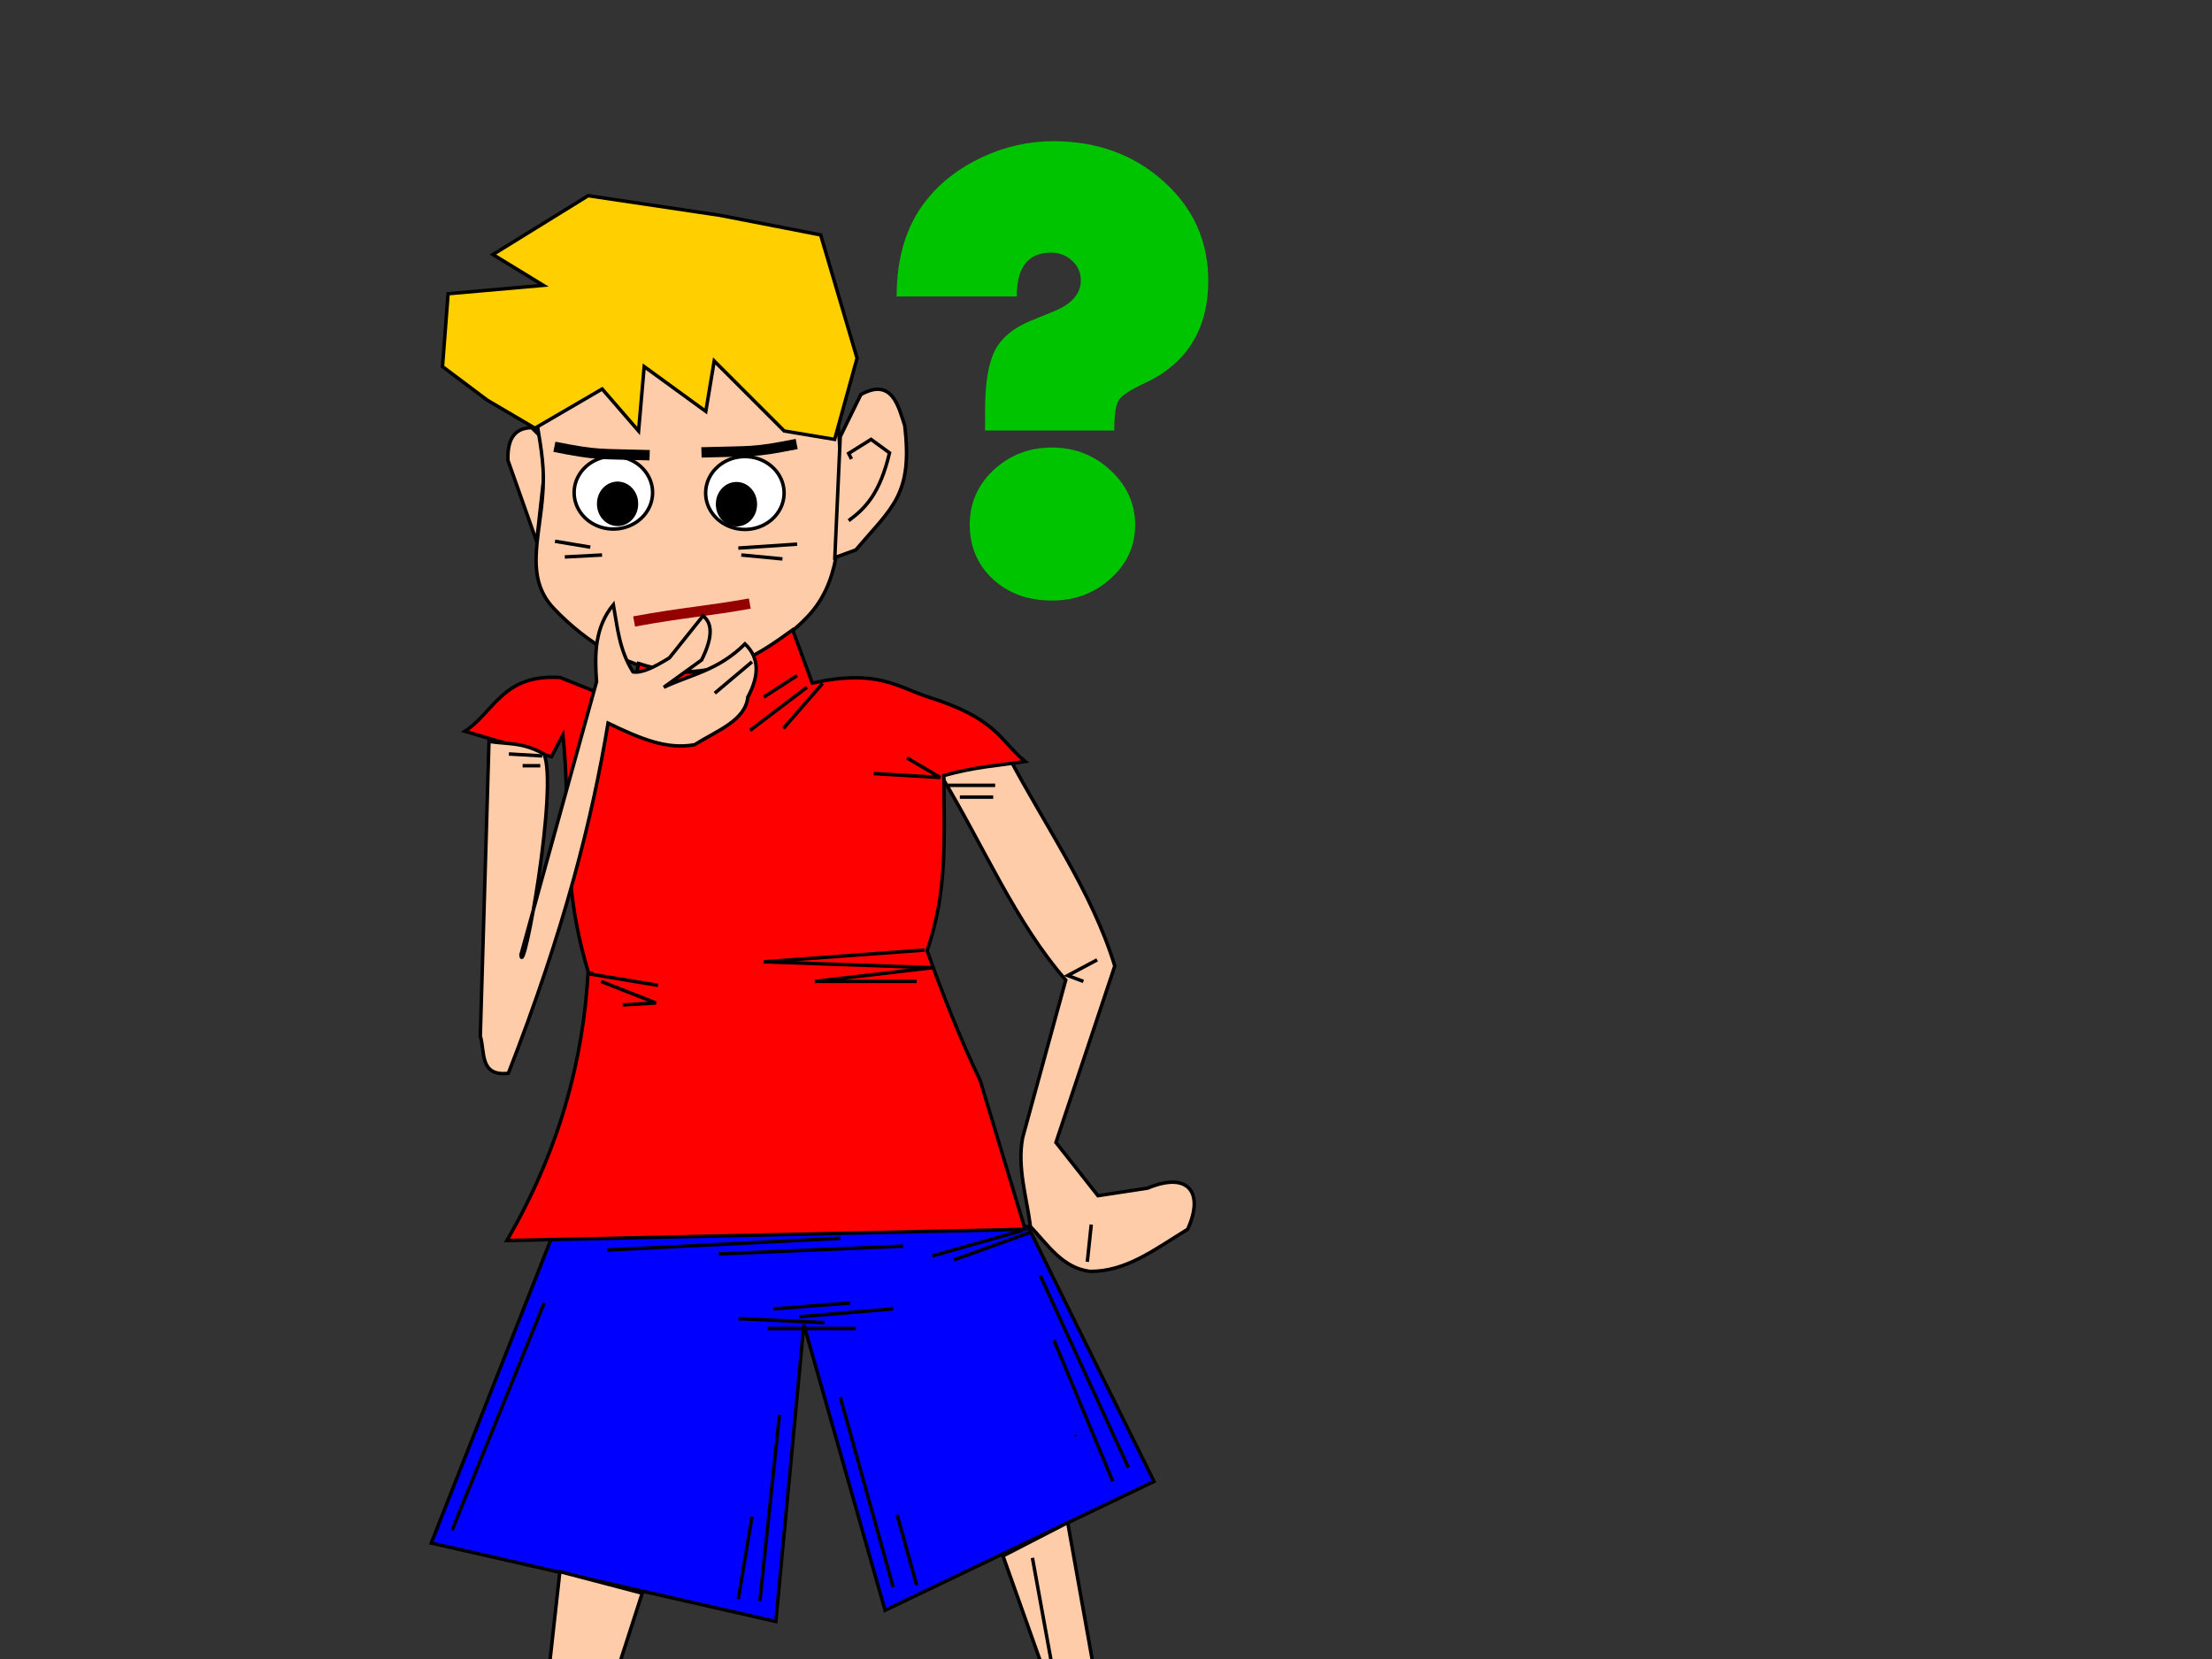 <?xml version="1.0"?><svg width="640" height="480" xmlns="http://www.w3.org/2000/svg" xmlns:xlink="http://www.w3.org/1999/xlink">
 <rect width="100%" height="100%" fill="#333333" stroke="none"/>
 <title>boy question</title>
 <defs>
  <linearGradient id="linearGradient9180">
   <stop stop-color="#ffffff" id="stop9182" offset="0"/>
   <stop stop-color="#ffffff" stop-opacity="0" id="stop9184" offset="1"/>
  </linearGradient>
  <linearGradient y2="1.347" x2="0.209" y1="1.347" x1="0.175" gradientTransform="matrix(0.599,0,0,0.692,191.302,104.835)" id="linearGradient9272" xlink:href="#linearGradient9180"/>
 </defs>
 <g display="inline">
  <title>Layer 1</title>
  <g id="layer1">
   <g id="g9188">
    <path fill="#ffccaa" fill-rule="evenodd" stroke="#000000" stroke-width="1px" d="m153.841,123.734c-4.348,0.069 -7.104,2.525 -6.877,9.456l8.31,23.496l3.152,-28.368l-4.585,-4.585z" id="path4160"/>
    <path fill="#ffccaa" fill-rule="evenodd" stroke="#000000" stroke-width="1px" d="m243.115,140.098c0,14.987 -0.136,28.562 -9.524,38.391c-9.388,9.828 -22.356,15.91 -36.672,15.91c-14.316,0 -27.283,-8.513 -36.672,-18.341c-9.388,-9.828 -3.041,-22.593 -3.041,-37.58c0,-14.987 -7.158,-26.941 2.23,-36.77c9.388,-9.828 23.166,-15.91 37.482,-15.91c14.316,0 27.283,6.082 36.672,15.91c9.388,9.828 9.524,23.404 9.524,38.391z" id="path2178"/>
    <path fill="#0000ff" fill-rule="evenodd" stroke="#000000" stroke-width="1px" d="m159.637,358.031l-34.85,88.421l99.686,22.693l8.105,-85.909l23.503,82.667l77.804,-37.281l-36.471,-73.752l-137.778,3.161z" id="path2182"/>
    <path fill="#ffccaa" fill-rule="evenodd" stroke="#000000" stroke-width="1px" d="m291.742,218.713c10.568,20.161 24.255,39.282 30.797,60.784l-17.02,51.059l12.157,15.399l14.345,-2.188c12.127,-5.033 16.364,1.594 11.59,11.914c-9.087,5.526 -17.842,12.38 -28.366,12.157c-7.887,-1.042 -12.059,-7.658 -17.101,-12.967c-1.108,-8.564 -3.885,-17.128 -2.269,-25.692l12.481,-45.629c-14.513,-16.63 -23.595,-38.448 -36.065,-59.164l19.451,-5.673z" id="path2186"/>
    <path fill="none" fill-rule="evenodd" stroke="#000000" stroke-width="1px" d="m182.33,204.124c4.967,10.821 4.592,31.466 31.608,38.902c26.405,-7.757 19.504,-27.403 21.072,-44.575c-18.96,29.893 -35.831,18.014 -52.68,5.673z" id="path2188"/>
    <path fill="#ffcf00" fill-rule="evenodd" stroke="#000000" stroke-width="1px" d="m154.775,123.889l19.451,-11.346l10.536,12.157l1.621,-18.641l17.83,12.967l2.431,-14.588l20.261,20.261l14.588,2.431l6.484,-23.503l-10.536,-35.66l-29.177,-5.673l-38.092,-5.673l-27.556,17.02l14.588,8.915l-27.556,2.431l-1.621,21.072l12.967,9.726l13.778,8.105z" id="path2193"/>
    <path fill="#ffccaa" fill-rule="evenodd" stroke="#000000" stroke-width="1px" d="m243.115,126.32l5.951,-12.157c9.195,-5.097 10.931,3.754 12.689,8.915c2.411,20.072 -3.596,23.616 -14.154,36.037l-6.058,2.202l1.572,-34.997z" id="path2197"/>
    <path fill="none" fill-rule="evenodd" stroke="#000000" stroke-width="1px" d="m245.546,150.634c4.847,-3.575 9.027,-7.813 11.821,-19.599l-5.337,-3.905l-6.484,4.052l0.81,1.621" id="path2201"/>
    <path fill="#ffffff" stroke="#000000" id="path2205" d="m188.814,142.53a11.346,10.536 0 1 1-22.693,0a11.346,10.536 0 1 122.693,0z"/>
    <path fill="#ffffff" stroke="#000000" id="path3179" d="m226.861,142.644a11.346,10.536 0 1 1-22.693,0a11.346,10.536 0 1 122.693,0z"/>
    <path fill="none" fill-rule="evenodd" stroke="#950000" stroke-width="3" stroke-miterlimit="4" d="m183.465,179.811c13.976,-2.591 21.584,-3.025 33.472,-5.187" id="path3181"/>
    <path fill="#ff0000" fill-rule="evenodd" stroke="#000000" stroke-width="1px" d="m182.33,204.124l-20.261,-8.105c-16.656,-1.039 -18.948,9.893 -27.556,15.561l25.043,7.375l3.323,-6.322c2.399,22.804 -0.837,41.381 7.294,68.484c-1.445,25.935 -8.453,51.869 -23.503,77.804l149.935,-3.242l-12.967,-42.954c-5.985,-12.562 -10.921,-25.124 -15.399,-37.686c5.892,-17.075 4.938,-31.805 4.863,-50.654c9.01,-2.527 15.861,-2.894 23.503,-4.052c-7.413,-6.214 -8.167,-12.427 -27.961,-18.641c-9.035,-2.905 -14.691,-8.224 -33.634,-4.052l-5.673,-15.399c-9.821,7.011 -22.606,16.877 -44.575,9.725l-2.431,12.157z" id="path2180"/>
    <path fill="#ffccaa" fill-rule="evenodd" stroke="#000000" stroke-width="1px" d="m141.483,214.498c5.139,0.904 9.391,0.033 15.885,3.647c4.255,9.109 -6.009,66.011 -6.646,58.11l21.882,-79.02c-0.604,-7.986 -0.5,-15.794 4.863,-22.288c1.177,6.484 1.63,12.967 5.673,19.451c2.602,0.469 6.436,-1.525 10.536,-4.052l9.726,-12.157c2.736,2.101 2.907,6.127 -0.405,12.765l-10.941,7.902c7.834,-3.714 15.669,-4.781 23.503,-12.562c4.443,4.298 3.914,9.591 0.81,15.399c-0.682,6.818 -9.077,9.78 -15.399,13.778c-8.08,1.45 -15.454,-1.653 -25.043,-6.241c-4.491,27.258 -12.514,59.463 -28.852,101.307c-8.368,0.94 -6.717,-6.135 -8.105,-10.779l2.512,-85.26z" id="path2184"/>
    <path fill="#000000" stroke="#000000" stroke-width="3" stroke-miterlimit="4" id="path4152" d="m183.141,145.771a4.458,4.863 0 1 1-8.915,0a4.458,4.863 0 1 18.915,0z"/>
    <path fill="#000000" stroke="#000000" stroke-width="3" stroke-miterlimit="4" id="path4154" d="m217.541,145.886a4.458,4.863 0 1 1-8.915,0a4.458,4.863 0 1 18.915,0z"/>
    <path fill="none" fill-rule="evenodd" stroke="#000000" stroke-width="3" stroke-miterlimit="4" d="m202.953,130.892c14.948,-0.45 14.703,0.115 27.556,-2.431" id="path4156"/>
    <path fill="none" fill-rule="evenodd" stroke="#000000" stroke-width="3" stroke-miterlimit="4" d="m187.959,131.703c-14.948,-0.45 -14.703,0.115 -27.556,-2.431" id="path4158"/>
    <path fill="none" fill-rule="evenodd" stroke="#000000" stroke-width="1px" d="m213.614,158.577l17.02,-1.135" id="path4162"/>
    <path fill="none" fill-rule="evenodd" stroke="#000000" stroke-width="1px" d="m214.476,160.577l11.914,1.135" id="path4164"/>
    <path fill="none" fill-rule="evenodd" stroke="#000000" stroke-width="1px" d="m160.581,156.606l10.212,1.702" id="path5135"/>
    <path fill="none" fill-rule="evenodd" stroke="#000000" stroke-width="1px" d="m163.417,161.145l10.779,-0.567" id="path5137"/>
    <path fill="none" fill-rule="evenodd" stroke="#000000" stroke-width="1px" d="m267.51,274.877l-46.52,3.404l48.79,1.702l-34.039,3.971l29.501,0" id="path5139"/>
    <path fill="none" fill-rule="evenodd" stroke="#000000" stroke-width="1px" d="m171.065,281.685l0,-0.567" id="path5141"/>
    <path fill="none" fill-rule="evenodd" stroke="#000000" stroke-width="1px" d="m169.93,281.685l20.424,3.404" id="path5143"/>
    <path fill="none" fill-rule="evenodd" stroke="#000000" stroke-width="1px" d="m173.902,283.955l15.885,6.241l-9.644,0.567" id="path5145"/>
    <path fill="none" fill-rule="evenodd" stroke="#000000" stroke-width="1px" d="m252.759,223.819l19.289,1.135l-9.644,-5.673" id="path5147"/>
    <path fill="none" fill-rule="evenodd" stroke="#000000" stroke-width="1px" d="m156.882,218.713l-9.644,-0.567" id="path5149"/>
    <path fill="none" fill-rule="evenodd" stroke="#000000" stroke-width="1px" d="m156.315,221.549l-5.106,0" id="path5151"/>
    <path fill="none" fill-rule="evenodd" stroke="#000000" stroke-width="1px" d="m274.317,227.222l13.616,0" id="path5153"/>
    <path fill="none" fill-rule="evenodd" stroke="#000000" stroke-width="1px" d="m277.721,230.626l9.644,0" id="path5155"/>
    <path fill="none" fill-rule="evenodd" stroke="#000000" stroke-width="1px" d="m233.47,198.856l-16.452,12.481" id="path5157"/>
    <path fill="none" fill-rule="evenodd" stroke="#000000" stroke-width="1px" d="m238.009,197.722l-11.346,13.048" id="path5159"/>
    <path fill="none" fill-rule="evenodd" stroke="#000000" stroke-width="1px" d="m230.634,195.452l-9.644,6.241" id="path5161"/>
    <path fill="none" fill-rule="evenodd" stroke="#000000" stroke-width="1px" d="m317.434,277.714l-8.51,4.539l4.539,1.702" id="path5167"/>
    <path fill="none" fill-rule="evenodd" stroke="#000000" stroke-width="1px" d="m217.585,191.481l-10.779,9.077" id="path5169"/>
    <path fill="none" fill-rule="evenodd" stroke="#000000" stroke-width="1px" d="m315.732,354.302l-1.135,10.779" id="path5171"/>
    <path fill="none" fill-rule="evenodd" stroke="#000000" stroke-width="1px" d="m213.614,381.534l24.962,1.135" id="path5175"/>
    <path fill="none" fill-rule="evenodd" stroke="#000000" stroke-width="1px" d="m222.124,384.37l25.529,0" id="path5177"/>
    <path fill="none" fill-rule="evenodd" stroke="#000000" stroke-width="1px" d="m231.201,380.967l27.231,-2.269" id="path5179"/>
    <path fill="none" fill-rule="evenodd" stroke="#000000" stroke-width="1px" d="m223.826,378.697l22.126,-1.702" id="path5181"/>
    <path fill="none" fill-rule="evenodd" stroke="#000000" stroke-width="1px" d="m295.876,356.004l-26.097,7.375" id="path5183"/>
    <path fill="none" fill-rule="evenodd" stroke="#000000" stroke-width="1px" d="m276.019,364.514l22.126,-7.943" id="path5185"/>
    <path fill="none" fill-rule="evenodd" stroke="#000000" stroke-width="1px" d="m175.603,361.678l67.511,-3.404" id="path5187"/>
    <path fill="none" fill-rule="evenodd" stroke="#000000" stroke-width="1px" d="m207.941,362.812l53.328,-2.269" id="path5189"/>
    <path fill="none" fill-rule="evenodd" stroke="#000000" stroke-width="1px" d="m219.855,463.228l5.673,-53.896" id="path5191"/>
    <path fill="none" fill-rule="evenodd" stroke="#000000" stroke-width="1px" d="m213.614,462.661l3.971,-23.828" id="path5193"/>
    <path fill="none" fill-rule="evenodd" stroke="#000000" stroke-width="1px" d="m258.432,459.257l-15.318,-55.03" id="path5195"/>
    <path fill="none" fill-rule="evenodd" stroke="#000000" stroke-width="1px" d="m265.24,458.69l-5.673,-20.424" id="path5197"/>
    <path fill="none" fill-rule="evenodd" stroke="#000000" stroke-width="1px" d="m130.785,442.805l26.664,-65.809" id="path5199"/>
    <path fill="none" fill-rule="evenodd" stroke="#000000" stroke-width="1px" d="m326.511,424.65l-25.529,-55.598" id="path5201"/>
    <path fill="none" fill-rule="evenodd" stroke="#000000" stroke-width="1px" d="m321.972,428.622l-17.02,-40.847" id="path5203"/>
    <path fill="none" fill-rule="evenodd" stroke="#000000" stroke-width="1px" d="m311.193,415.573c0,-0.756 0,-0.756 0,0z" id="path5205"/>
    <path fill="#ffccaa" fill-rule="evenodd" stroke="#000000" stroke-width="1px" d="m161.988,454.718l23.827,6.241l-22.126,68.646l-9.644,-3.404l7.942,-71.482z" id="path6188"/>
    <path fill="#ffccaa" fill-rule="evenodd" stroke="#000000" stroke-width="1px" d="m290.202,450.18l18.722,-9.644l11.346,63.54l-8.51,6.808l-21.558,-60.703z" id="path6190"/>
    <path fill="none" fill-rule="evenodd" stroke="#000000" stroke-width="1px" d="m168.796,504.075l7.375,-20.991" id="path7175"/>
    <path fill="none" fill-rule="evenodd" stroke="#000000" stroke-width="1px" d="m165.392,505.21l3.404,-11.914" id="path7177"/>
    <g id="g7181">
     <path fill="#ff0000" fill-rule="evenodd" stroke="#000000" stroke-width="1px" id="path6192" d="m172.767,504.075c12.334,13.973 24.899,52.627 1.702,59.569c-33.661,8.161 -67.322,5.326 -100.983,0c-1.245,-11.543 -8.458,-19.121 34.607,-41.414l48.79,-22.693c5.106,12.819 10.779,5.57 15.885,4.539z"/>
     <path fill="#f2f2f2" fill-rule="evenodd" stroke="#000000" stroke-width="1px" id="path6196" d="m71.784,555.702c39.034,6.499 77.638,7.409 115.166,-5.673c1.634,7.366 -2.213,12.296 -14.183,13.616c-37.43,8.96 -73.773,3.223 -99.849,-0.567l-1.135,-7.375z"/>
     <path fill="#f4d7d7" fill-rule="evenodd" stroke="#000000" stroke-width="1px" id="path6198" d="m150.641,501.806l7.375,14.183l0.567,0l-0.567,1.135l-3.971,24.395l-9.077,0l-3.971,-18.154l-4.539,-4.539l-1.702,23.828l-9.644,1.702l-3.404,-15.318l-6.241,-3.404l0,21.558l-10.212,0.567l-6.241,-13.616l-3.971,-4.539c16.66,-9.578 30.443,-19.636 55.597,-27.799z"/>
     <path fill="#ffffff" stroke="#2d0000" stroke-width="3" stroke-miterlimit="4" d="m113.198,541.518a3.688,3.971 0 1 1-7.375,0a3.688,3.971 0 1 17.375,0z" id="path6200"/>
     <path fill="#ffffff" stroke="#2d0000" stroke-width="3" stroke-miterlimit="4" d="m133.066,538.13a3.688,3.971 0 1 1-7.375,0a3.688,3.971 0 1 17.375,0z" id="path7171"/>
     <path fill="#ffffff" stroke="#2d0000" stroke-width="3" stroke-miterlimit="4" d="m153.489,535.86a3.688,3.971 0 1 1-7.375,0a3.688,3.971 0 1 17.375,0z" id="path7173"/>
     <path fill="none" fill-rule="evenodd" stroke="#000000" stroke-width="1px" id="path7179" d="m75.755,551.73c10.348,-18.64 46.381,-30.859 73.184,-45.386"/>
    </g>
    <g id="g7190">
     <path fill="#ff0000" fill-rule="evenodd" stroke="#000000" stroke-width="1px" id="path7192" d="m305.896,500.191c-12.334,13.973 -24.899,52.627 -1.702,59.569c33.661,8.161 67.322,5.326 100.983,0c1.245,-11.543 8.458,-19.121 -34.607,-41.414l-48.79,-22.693c-5.106,12.819 -10.779,5.57 -15.885,4.539z"/>
     <path fill="#f2f2f2" fill-rule="evenodd" stroke="#000000" stroke-width="1px" id="path7194" d="m406.879,551.817c-39.034,6.499 -77.638,7.409 -115.166,-5.673c-1.634,7.366 2.214,12.296 14.183,13.616c37.43,8.96 73.773,3.223 99.849,-0.567l1.135,-7.375z"/>
     <path fill="#f4d7d7" fill-rule="evenodd" stroke="#000000" stroke-width="1px" id="path7196" d="m328.022,497.922l-7.375,14.183l-0.567,0l0.567,1.135l3.971,24.395l9.077,0l3.971,-18.154l4.539,-4.539l1.702,23.828l9.644,1.702l3.404,-15.318l6.241,-3.404l0,21.558l10.212,0.567l6.241,-13.616l3.971,-4.539c-16.66,-9.578 -30.443,-19.636 -55.597,-27.799z"/>
     <path fill="#ffffff" stroke="#2d0000" stroke-width="3" stroke-miterlimit="4" d="m365.465,537.634a3.688,3.971 0 1 17.375,0a3.688,3.971 0 1 1-7.375,0z" id="path7198"/>
     <path fill="#ffffff" stroke="#2d0000" stroke-width="3" stroke-miterlimit="4" d="m345.597,534.245a3.688,3.971 0 1 17.375,0a3.688,3.971 0 1 1-7.375,0z" id="path7200"/>
     <path fill="#ffffff" stroke="#2d0000" stroke-width="3" stroke-miterlimit="4" d="m325.174,531.976a3.688,3.971 0 1 17.375,0a3.688,3.971 0 1 1-7.375,0z" id="path7202"/>
     <path fill="none" fill-rule="evenodd" stroke="#000000" stroke-width="1px" id="path7204" d="m402.908,547.846c-10.348,-18.64 -46.382,-30.859 -73.184,-45.386"/>
    </g>
    <path fill="none" fill-rule="evenodd" stroke="#000000" stroke-width="1px" d="m296.443,553.432c18.292,3.628 35.802,7.776 58.434,8.51" id="path7206"/>
    <path fill="none" fill-rule="evenodd" stroke="#000000" stroke-width="1px" d="m300.981,526.201l15.885,17.02" id="path7208"/>
    <path fill="none" fill-rule="evenodd" stroke="#000000" stroke-width="1px" d="m312.895,530.172l3.404,6.241" id="path7210"/>
    <path fill="none" fill-rule="evenodd" stroke="#000000" stroke-width="1px" d="m159.718,549.461l2.269,-26.097" id="path7212"/>
    <path fill="none" fill-rule="evenodd" stroke="#000000" stroke-width="1px" d="m164.257,549.461l2.269,-9.077" id="path7214"/>
    <path fill="none" fill-rule="evenodd" stroke="#000000" stroke-width="1px" d="m298.712,450.747l5.673,31.203" id="path7216"/>
    <path fill="#00c400" d="m322.389,124.545l-37.375,0l0,-5.872c-0,-7.767 0.94,-13.498 2.821,-17.195c1.88,-3.697 5.306,-6.571 10.276,-8.621l6.85,-2.796c5.171,-2.112 7.757,-5.095 7.757,-8.947c-0,-2.237 -0.84,-4.132 -2.519,-5.685c-1.679,-1.553 -3.728,-2.33 -6.145,-2.33c-6.582,0 -9.873,4.225 -9.873,12.675l-34.756,0c0,-11.308 2.821,-20.535 8.462,-27.681c4.164,-5.281 9.57,-9.475 16.219,-12.582c6.649,-3.107 13.533,-4.66 20.652,-4.66c12.626,0 23.255,3.868 31.885,11.603c8.63,7.736 12.945,17.32 12.945,28.752c-0,14.104 -6.179,24.015 -18.537,29.731c-4.03,1.864 -6.481,3.48 -7.354,4.846c-0.873,1.367 -1.31,4.287 -1.31,8.761l0,0zm-18.033,4.94c6.582,0 12.24,2.206 16.975,6.617c4.735,4.412 7.102,9.662 7.102,15.751c-0,6.089 -2.351,11.262 -7.052,15.518c-4.701,4.256 -10.376,6.384 -17.025,6.384c-6.918,0 -12.61,-2.066 -17.076,-6.198c-4.466,-4.132 -6.699,-9.398 -6.699,-15.797c-0,-6.213 2.317,-11.479 6.951,-15.797c4.634,-4.318 10.242,-6.477 16.824,-6.477l0,0z" id="flowRoot7218"/>
    <path fill="url(#linearGradient9272)" d="m218.051,237.062c2.21,0.419 1.025,-3.194 1.183,-4.634c-1.072,-2.556 2.681,-2.044 3.649,-1.231c-0.856,2.082 -0.574,4.483 -0.565,6.759c0.096,2.273 -0.388,4.654 0.48,6.8c-0.411,1.534 -3.486,0.884 -3.801,0.341c0.442,-2.194 0.404,-4.595 0.297,-6.758c-2.275,-0.811 -1.015,3.194 -1.172,4.714c0.333,1.586 0.201,2.939 -1.512,2.534c-1.392,0.524 -2.668,-0.615 -1.637,-2.128c0.315,-3.115 -0.084,-6.261 0.153,-9.386c-0.204,-1.422 -1.163,-3.904 1.079,-3.46c1.197,0.131 2.819,-0.246 1.989,1.701c-0.181,1.572 -0.218,3.165 -0.144,4.748zm5.387,-5.593c0.731,-1.568 3.811,-0.762 4.23,-0.344c-1.043,3.357 -0.355,6.975 -0.541,10.454c-0.444,1.418 0.621,2.335 0.516,3.5c-1.132,0.857 -3.319,0.918 -4.216,-0.143c1.29,-2.072 0.523,-4.735 0.729,-7.103c-0.313,-1.958 0.703,-4.71 -0.685,-6.106l-0.034,-0.258l0,0zm8.439,9.015c-0.797,1.614 1.414,4.409 -0.101,4.983c-1.354,0.379 -4.332,0.444 -2.986,-1.921c0.269,-3.036 0.044,-6.108 0.113,-9.16c0.623,-1.507 -1.745,-3.276 0.368,-3.771c2.066,0.201 4.594,-0.495 6.223,1.436c1.751,2.446 1.367,7.301 -1.584,8.243c-0.662,0.202 -1.353,0.227 -2.033,0.189zm0,-8.767c0.319,2.565 -0.608,5.321 0.423,7.74c1.732,-1.718 0.604,-4.762 0.752,-7.029c-0.143,-0.582 -0.679,-0.893 -1.176,-0.712zm12.79,5.345c2.21,0.419 1.025,-3.194 1.183,-4.634c-1.072,-2.556 2.681,-2.044 3.649,-1.231c-0.856,2.082 -0.574,4.483 -0.565,6.759c0.096,2.273 -0.388,4.654 0.48,6.8c-0.411,1.534 -3.486,0.884 -3.801,0.341c0.442,-2.194 0.404,-4.595 0.297,-6.758c-2.275,-0.811 -1.015,3.194 -1.172,4.714c0.333,1.586 0.201,2.939 -1.512,2.534c-1.392,0.524 -2.668,-0.615 -1.637,-2.128c0.315,-3.115 -0.084,-6.261 0.153,-9.386c-0.204,-1.422 -1.163,-3.904 1.079,-3.46c1.197,0.131 2.819,-0.246 1.989,1.701c-0.181,1.572 -0.218,3.165 -0.144,4.748zm9.578,-6.614c2.492,0.119 3.681,3.254 3.876,5.749c0.281,3.227 0.066,7.285 -2.566,9.191c-2.438,1.321 -4.853,-1.497 -5.012,-4.234c-0.643,-3.329 -0.42,-7.332 1.728,-9.891c0.549,-0.523 1.255,-0.858 1.974,-0.815zm0.63,2.18c-0.85,-2.522 -1.935,1.612 -1.292,2.664c0.001,2.922 -0.052,5.846 0.041,8.767c1.908,1.193 1.158,-2.923 1.251,-4.169c0,-2.421 0,-4.841 0,-7.262zm7.666,7.856c-0.797,1.614 1.414,4.409 -0.101,4.983c-1.354,0.379 -4.332,0.444 -2.986,-1.921c0.269,-3.036 0.044,-6.108 0.113,-9.16c0.623,-1.507 -1.745,-3.276 0.368,-3.771c2.066,0.201 4.594,-0.495 6.223,1.436c1.752,2.446 1.367,7.301 -1.584,8.243c-0.662,0.202 -1.353,0.227 -2.033,0.189zm0,-8.767c0.319,2.565 -0.608,5.321 0.424,7.74c1.732,-1.718 0.604,-4.762 0.752,-7.029c-0.143,-0.582 -0.679,-0.893 -1.176,-0.712z" id="flowRoot8196"/>
   </g>
  </g>
  <rect id="svg_2" height="23" width="55" y="227.2" x="213.2" stroke-width="0" stroke="#000000" fill="#FF0000"/>
 </g>
</svg>